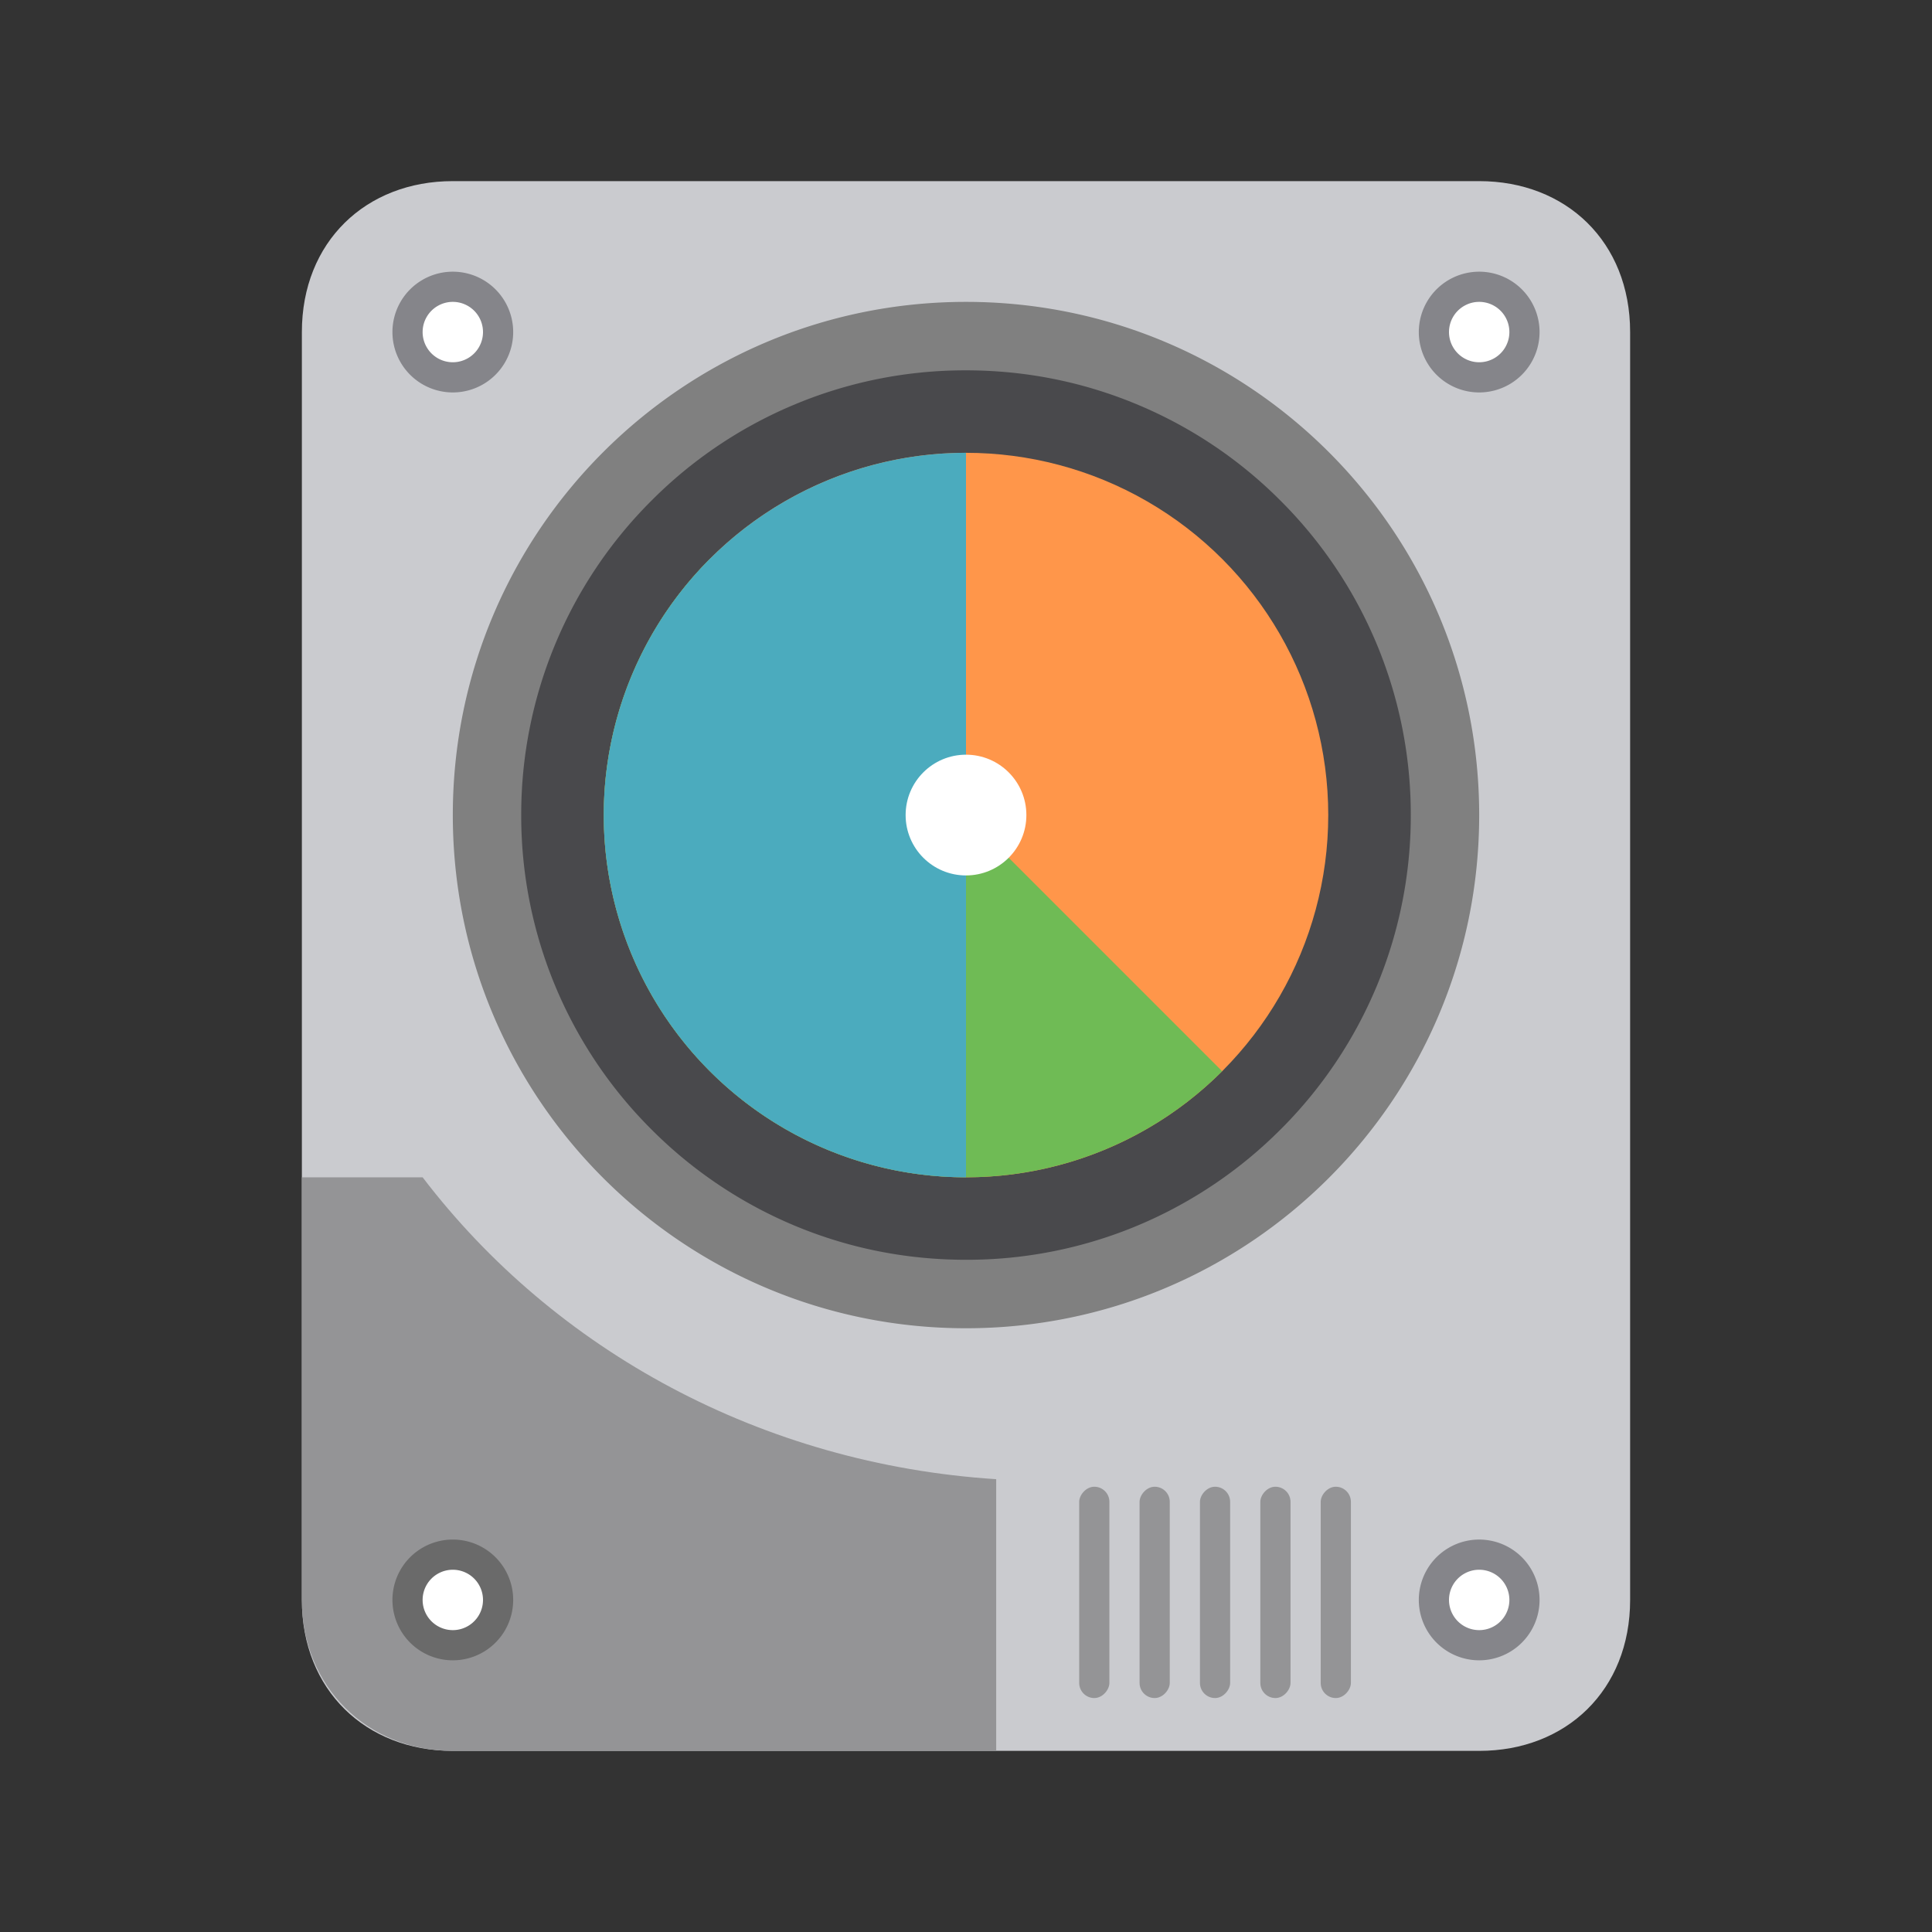 <svg xmlns="http://www.w3.org/2000/svg" width="64" height="64"><rect width="100%" height="100%" fill="#333333" stroke="none"/><path fill="#cacbcf" d="M54 53c0 2.991-2.121 5-5 5H15c-2.878 0-5-2.009-5-5V11c0-2.991 2.122-5 5-5h34c2.878 0 5 2.009 5 5z"/><g fill="none"><path fill="#85858a" d="M51 11a2 2 0 1 1-4 0 2 2 0 0 1 4 0z"/><path fill="#fff" d="M50 11a1 1 0 1 0-2 0 1 1 0 0 0 2 0z"/></g><g fill="none"><path fill="#85858a" d="M17 11a2 2 0 1 1-4 0 2 2 0 0 1 4 0z"/><path fill="#fff" d="M16 11a1 1 0 1 0-2 0 1 1 0 0 0 2 0z"/></g><path fill="#949496" d="M14 39h-4v14c0 2.873 2.169 5 5 5h18v-9c-7.752-.5-14.611-4.25-19-10z"/><path fill="#49494c" fill-rule="evenodd" d="M48 27.122C48 35.837 40.837 43 32 43s-16-7.163-16-15.878C16 18.164 23.163 11 32 11s16 7.164 16 16.122"/><path fill="gray" d="M32 10c-9.388 0-17 7.61-17 17 0 9.388 7.612 17 17 17s17-7.612 17-17c0-9.39-7.612-17-17-17zm10.417 27.418a14.714 14.714 0 0 1-4.683 3.159A14.646 14.646 0 0 1 32 41.732c-1.99 0-3.92-.388-5.734-1.155a14.714 14.714 0 0 1-4.683-3.16A14.67 14.67 0 0 1 17.266 27a14.676 14.676 0 0 1 4.316-10.417 14.658 14.658 0 0 1 4.684-3.16A14.632 14.632 0 0 1 32 12.268c1.99 0 3.92.39 5.734 1.157a14.655 14.655 0 0 1 4.683 3.158A14.676 14.676 0 0 1 46.734 27a14.673 14.673 0 0 1-4.316 10.418z"/><g fill="#949496" fill-rule="evenodd" transform="matrix(-1 0 0 1 44.75 49.25)"><rect width="1" height="7" rx=".5"/><rect width="1" height="7" x="2" rx=".5"/><rect width="1" height="7" x="4" rx=".5"/><rect width="1" height="7" x="6" rx=".5"/><rect width="1" height="7" x="8" rx=".5"/></g><g fill="none"><path fill="#85858a" d="M51 53a2 2 0 1 1-4 0 2 2 0 0 1 4 0z"/><path fill="#fff" d="M50 53a1 1 0 1 0-2 0 1 1 0 0 0 2 0z"/></g><g fill="none"><path fill="#6a6a6a" d="M17 53a2 2 0 1 1-4 0 2 2 0 0 1 4 0z"/><path fill="#fff" d="M16 53a1 1 0 1 0-2 0 1 1 0 0 0 2 0z"/></g><circle cx="32" cy="27" r="12" fill="#ff964a" paint-order="markers stroke fill"/><path fill="#6fbb55" d="M23.515 18.515a12 12 0 0 0 0 16.97 12 12 0 0 0 16.97 0z" paint-order="markers stroke fill"/><path fill="#4babbe" d="M32 15a12 12 0 0 0-12 12 12 12 0 0 0 12 12z" paint-order="markers stroke fill"/><circle cx="32" cy="27" r="2" fill="#fff" paint-order="markers stroke fill"/></svg>